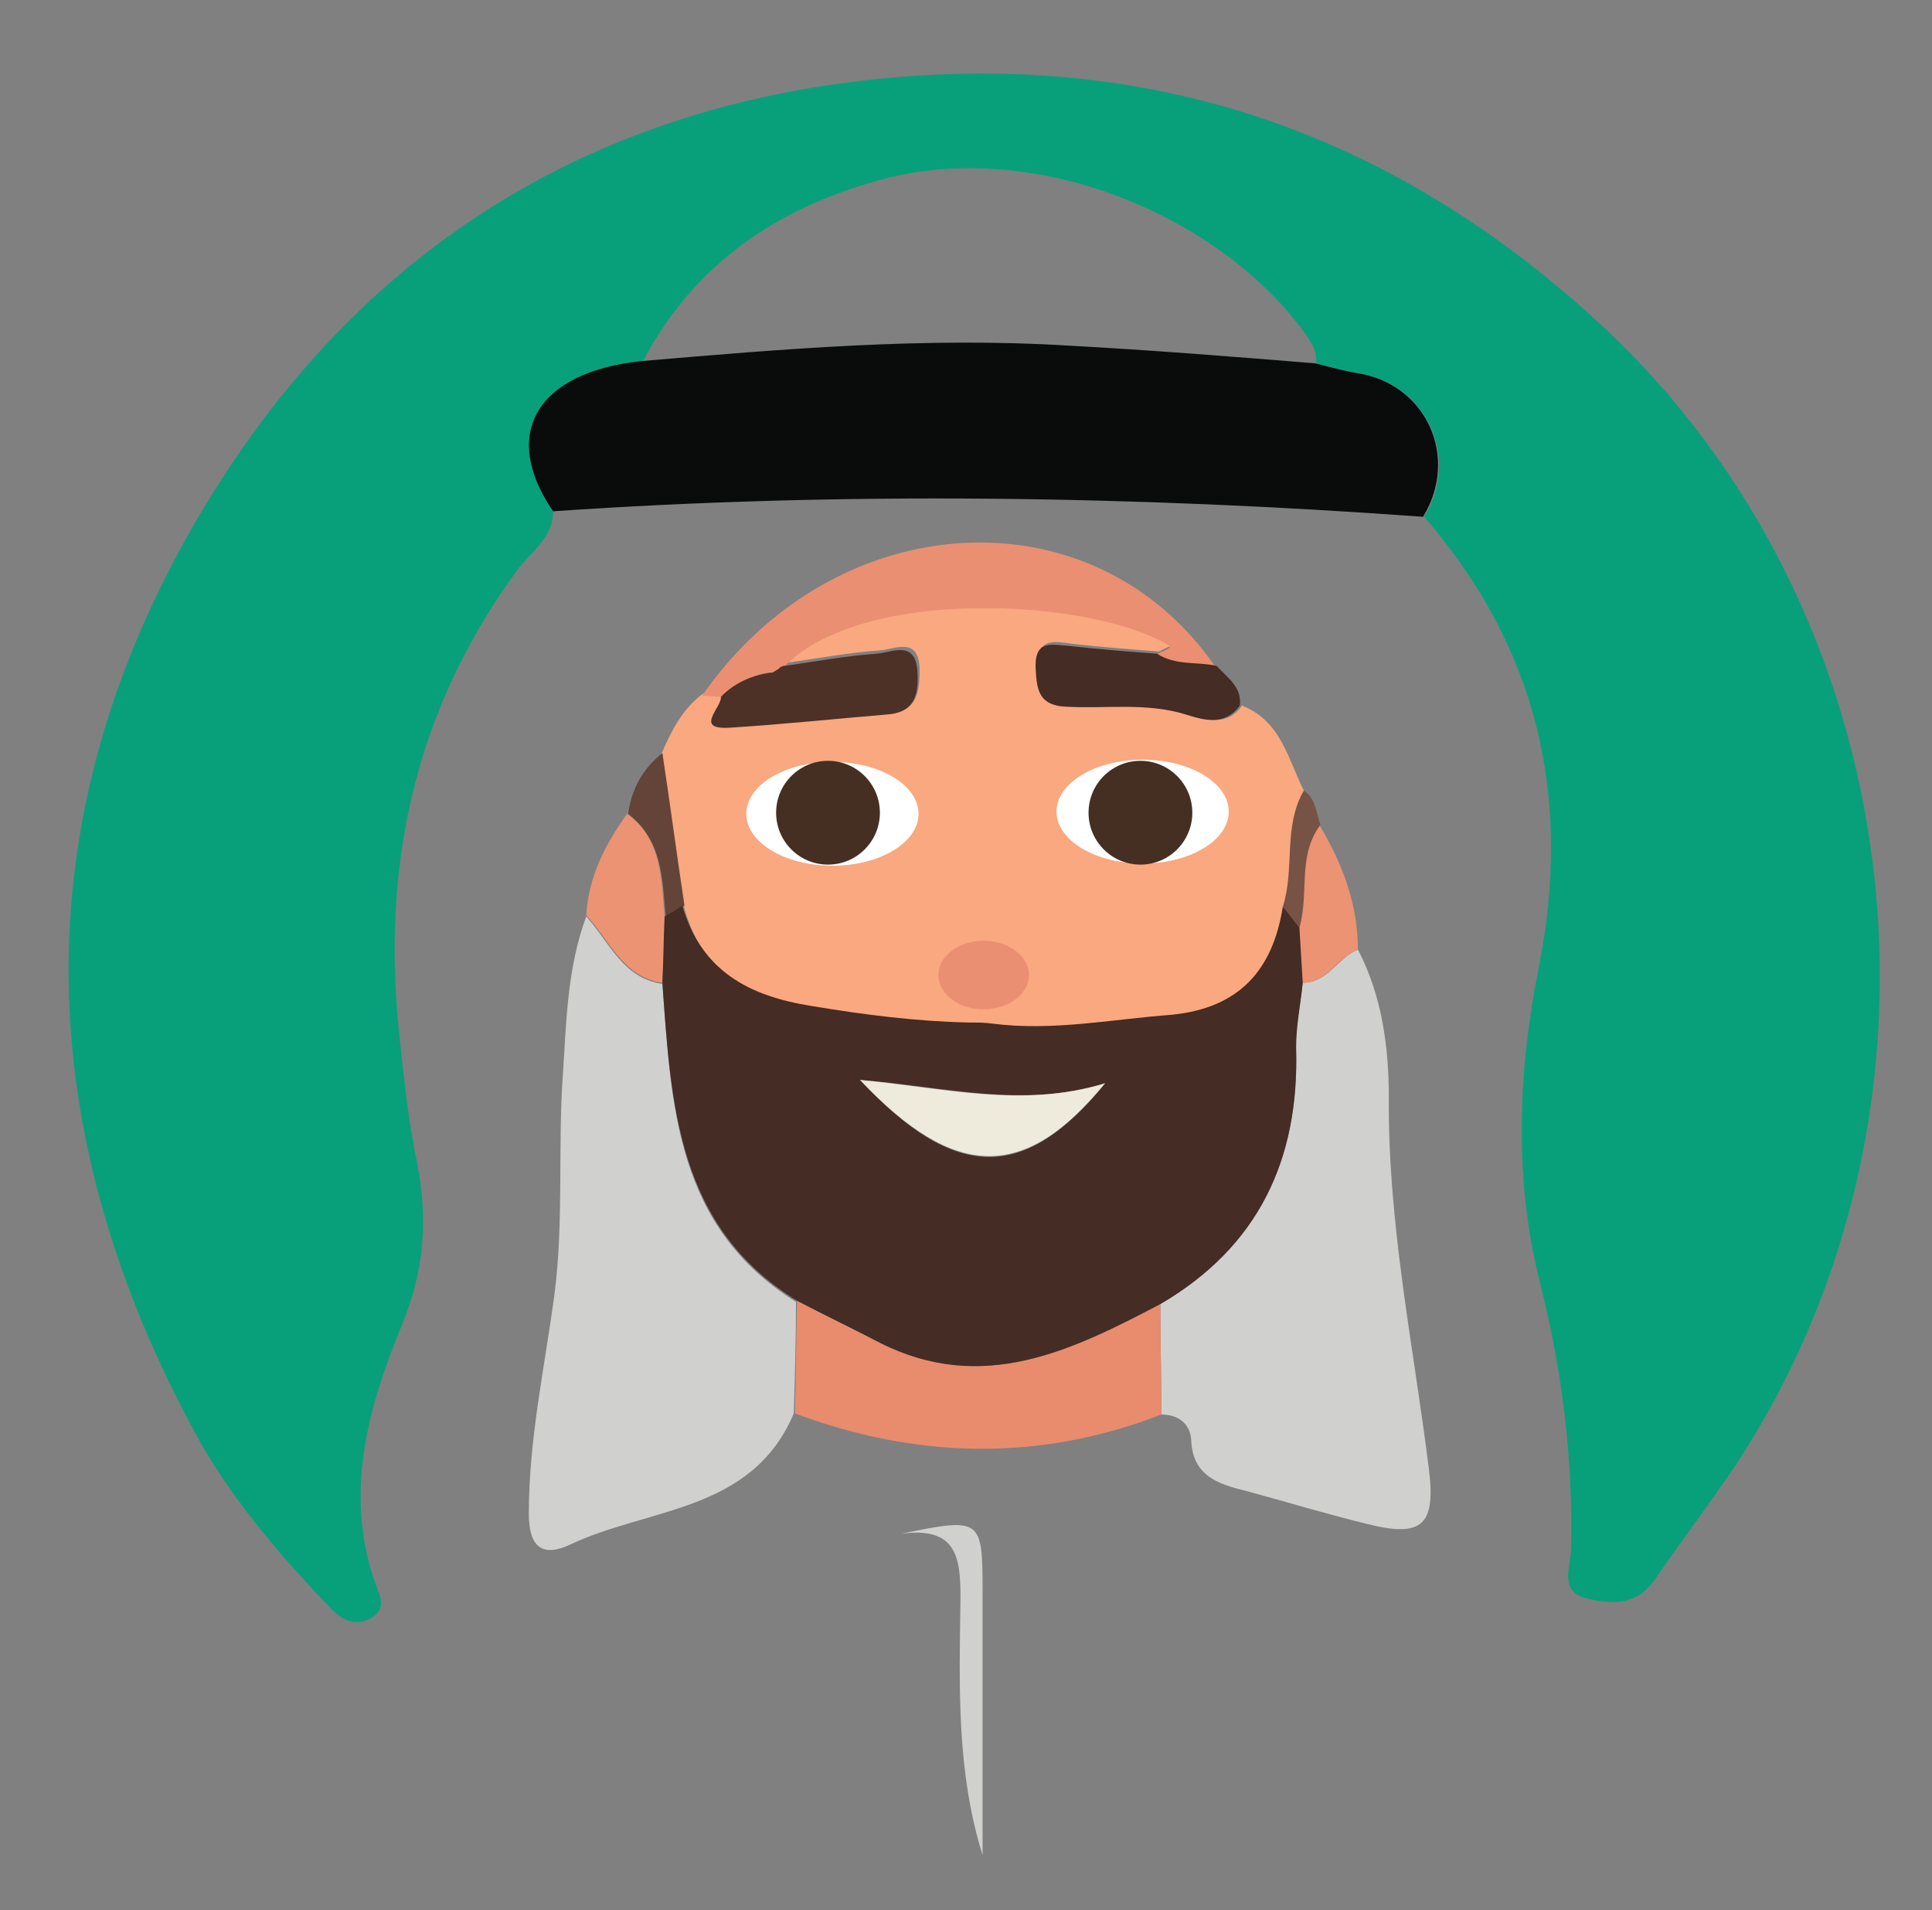<?xml version="1.0" encoding="utf-8"?>
<!-- Generator: Adobe Illustrator 24.0.2, SVG Export Plug-In . SVG Version: 6.00 Build 0)  -->
<svg version="1.1" id="Layer_1" xmlns="http://www.w3.org/2000/svg" xmlns:xlink="http://www.w3.org/1999/xlink" x="0px" y="0px"
	 viewBox="0 0 175 173" style="enable-background:new 0 0 175 173;" xml:space="preserve">
<rect x="0" y="0" width="175" height="173" fill="#808080" stroke="none"/>
<style type="text/css">
	.st0{fill:#08A07B;}
	.st1{fill:#F9A880;}
	.st2{fill:#0A0B0B;}
	.st3{fill:#D0D0CF;}
	.st4{fill:#E88C6D;}
	.st5{fill:#EA8F71;}
	.st6{fill:#452C24;}
	.st7{fill:#EB9372;}
	.st8{fill:#644439;}
	.st9{fill:#765344;}
	.st10{fill:#4D3126;}
	.st11{fill:#EEEADC;}
	.st12{fill:#FFFFFF;}
	.st13{fill:#452F22;}
</style>
<g>
	<path class="st0" d="M50.1,46.3c0,2.5-2.1,3.7-3.3,5.4C37.5,64.4,34.5,78.6,36.2,94c0.4,3.8,0.8,7.6,1.6,11.4
		c1,5.1,0.6,9.8-1.4,14.6c-3.2,7.8-5.4,15.8-2.1,24.2c0.5,1.2,0.1,1.9-0.8,2.4c-1.4,0.7-2.5,0.1-3.5-0.9c-4.6-4.8-9-9.9-12.2-15.7
		C3.3,103.4,1.9,76.1,16.5,49.4C30.3,24.3,51.9,9.5,81.1,7c24.6-2.1,45.7,5.6,63.8,22.3c28.3,26.1,33.6,70.7,12.5,103.1
		c-2.4,3.6-5,7-7.4,10.5c-1.7,2.5-3.8,2.4-6.1,1.9c-2.8-0.6-1.6-2.9-1.6-4.5c0.2-8.2-0.8-16.2-2.8-24.1c-2.4-9.5-2-19.2-0.1-28.7
		c3-15.3-0.1-28.8-10.4-40.7c3.3-5.4,0.2-12-5.9-13c-1.3-0.2-2.6-0.6-3.9-0.9c0.1-0.9-0.2-1.5-0.7-2.3c-8-11.4-25.2-18.1-38.8-14.3
		c-9.2,2.5-16.9,7.6-21.5,16.5C48.7,33.7,45.4,39.3,50.1,46.3z"/>
	<path class="st1" d="M59.9,68.3c0.9-2.1,1.9-4.1,3.8-5.5c0,0,0,0,0,0c0.6,0,1.1,0.1,1.7,0.1c0.1,1-2.6,3.1,0.9,2.9
		c4.8-0.3,9.5-0.8,14.3-1.2c2.5-0.2,2.7-2,2.7-4c-0.1-3-2.2-1.8-3.6-1.7c-2.8,0.2-5.5,0.7-8.3,1.1c0,0,0,0,0,0
		c7.1-7.3,27.6-6.2,34.7-1.9c0.6,0.3-0.7,0.6-1.1,0.9c-2.6-0.2-5.2-0.4-7.9-0.7c-1.5-0.2-3.1-0.6-3.1,1.8c0,1.9,0.1,3.7,2.8,3.8
		c3.6,0.2,7.2-0.4,10.8,0.8c1.6,0.5,3.6,1.1,4.9-0.8c0,0,0,0,0,0c3.6,1.4,4.2,5,5.7,7.9c0,0,0,0,0,0c-1.9,3.3-0.8,7.2-1.9,10.7
		c-0.9,5.8-3.9,9.4-9.9,9.9C100.8,93,95.5,94,90,93.3c0,0,0,0,0,0c-0.4,0.1-1.5,0.4-2.4-0.2c-1.4-1-1.4-3.9,0-5.2
		c2-2,6.2,0.1,6.2,0.8c0,0.7-4.1,1.1-4.3,1.2c-1.4,0.2-2.9,0.2-2.9,0c0-0.3,3.9-1.2,4-0.9c0.1,0.2-1.9,0.6-2.5,2.2
		c-0.3,0.7-0.2,1.3-0.1,1.7c0,0,0,0,0,0c-6.1,0.3-11-0.5-14.3-1.2c-5.6-1.3-7.7-2.7-9-4.3c-1.2-1.3-2.1-3-2.7-5.1c0,0,0,0,0,0
		L59.9,68.3C59.9,68.3,59.9,68.3,59.9,68.3z M106.6,77.6C106.6,77.6,106.6,77.6,106.6,77.6c-6.1-8.1,12.6-10.3,4-3
		c-1.7,1.4-2.3-4.3-3.4-3.2c0,0,0,0,0,0c3.4,12.8-16.8,1.6-8.3-0.8c19.4-5.6,2.9,18.1-1.5,5.8C95.4,71.2,103.7,71,106.6,77.6z"/>
	<path class="st2" d="M50.1,46.3c-4.8-7-1.5-12.6,8-13.6c12.9-1.1,25.8-2.2,38.7-1.4c7.4,0.4,14.9,1,22.3,1.6
		c1.3,0.3,2.6,0.7,3.9,0.9c6.2,1,9.2,7.6,5.9,13C102.7,44.9,76.4,44.5,50.1,46.3z"/>
	<path class="st3" d="M71.9,128c-3.8,9-13.2,8.5-20.3,11.9c-2.4,1.1-3.7,0.3-3.7-2.8c0-6.7,1.4-13.1,2.3-19.7
		c0.9-6.8,0.3-13.6,0.8-20.3c0.3-4.7,0.4-9.5,2.1-14.1c2.1,2.3,3.3,5.6,6.9,6.1c0.8,11,1.2,22,12.1,28.8
		C72.1,121.2,72,124.6,71.9,128z"/>
	<path class="st3" d="M123,86c2.2,4.2,2.8,8.9,2.8,13.4c-0.1,11.3,2.2,22.3,3.6,33.4c0.7,5.3-0.5,6.5-5.6,5.2c-3.7-0.9-7.3-2-11-3
		c-2.5-0.6-4.8-1.4-4.9-4.6c-0.1-1.5-1.2-2.3-2.7-2.3c0-3.3-0.1-6.7-0.1-10c8.9-5.2,12.6-13.1,12.3-23.2c-0.1-2,0.4-3.9,0.6-5.9
		C120.3,89,121.2,86.7,123,86z"/>
	<path class="st4" d="M105.1,118.1c0,3.3,0.1,6.7,0.1,10c-11.1,4.3-22.2,4-33.2-0.1c0.1-3.4,0.1-6.8,0.2-10.2c2.5,1.3,5,2.5,7.5,3.8
		C89,126.3,97,122.3,105.1,118.1z"/>
	<path class="st5" d="M65.3,63.1c-0.6,0-1.1-0.1-1.7-0.1c12-17.3,35.4-18.7,46.5-2.6c-1.8-0.4-3.8,0-5.4-1.1
		c0.4-0.3,1.7-0.6,1.1-0.9c-7.1-4.2-27.6-5.3-34.7,1.9c0,0,0,0,0,0c0,0-0.1,0-0.1,0c-0.3,0.2-0.7,0.4-1,0.6c-0.6,0-1.5,0.2-2.5,0.7
		C66.5,62,65.8,62.6,65.3,63.1z"/>
	<path class="st6" d="M104.8,59.2c1.7,1.1,3.6,0.7,5.4,1.1c1,1.1,2.3,1.9,2.1,3.6c-1.4,1.9-3.3,1.3-4.9,0.8
		c-3.6-1.1-7.2-0.5-10.8-0.7c-2.7-0.1-2.7-1.8-2.8-3.7c0-2.4,1.5-1.9,3.1-1.8C99.5,58.8,102.1,59,104.8,59.2z"/>
	<path class="st7" d="M60,89c-3.6-0.5-4.8-3.9-6.9-6.1c0.2-3.5,1.7-6.4,3.7-9.2c3.2,2.3,3.1,5.9,3.4,9.3C60.2,85,60.1,87,60,89z"/>
	<path class="st3" d="M89,168c-2.4-7.7-2.1-15.5-2-23.3c0-3.6-0.3-6.5-5.4-5.8c7.3-1.5,7.4-1.4,7.4,5.2C89,152,89,160,89,168z"/>
	<path class="st7" d="M123,86c-1.9,0.7-2.8,3.1-5.1,3c-0.1-1.7-0.2-3.3-0.3-5c0.8-3.1-0.2-6.5,1.9-9.3C121.6,78.2,123,81.9,123,86z"
		/>
	<path class="st8" d="M60.3,83c-0.3-3.4-0.3-6.9-3.4-9.3c0.3-2.2,1.3-4.1,3.1-5.5c0.7,4.6,1.3,9.2,2,13.8
		C61.3,82.4,60.8,82.7,60.3,83z"/>
	<path class="st9" d="M119.6,74.7c-2.1,2.8-1,6.2-1.9,9.3c-0.5-0.6-1-1.3-1.5-1.9c1.1-3.4,0-7.2,1.9-10.5
		C119.2,72.3,119.2,73.6,119.6,74.7z"/>
	<path class="st6" d="M116.2,82.1c0.5,0.6,1,1.3,1.5,1.9c0.1,1.7,0.2,3.3,0.3,5c-0.2,2-0.6,3.9-0.6,5.9c0.3,10.1-3.4,18-12.3,23.2
		c-8,4.2-16.1,8.2-25.4,3.5c-2.5-1.3-5-2.5-7.5-3.8C61.3,111.1,60.8,100,60,89c0.1-2,0.1-4,0.2-6c0.5-0.3,1.1-0.6,1.6-1
		c1.7,5.9,6,8.2,11.7,9.1c4.8,0.8,9.5,1.4,14.3,1.5c0.7,0,1.4,0,2.1,0.1c5.5,0.7,10.8-0.4,16.2-0.8
		C112.3,91.3,115.3,87.8,116.2,82.1z M77.9,97.8c8.6,9.2,14.9,9.3,22.2,0.3C92.6,100.4,85.6,98.4,77.9,97.8z"/>
	<path class="st10" d="M65.3,63.1c1.3-1.3,2.9-2,4.7-2.2c0.2-0.1,0.3-0.2,0.5-0.3c0.1-0.1,0.1-0.1,0.2-0.2c0.1,0,0.2-0.1,0.3-0.1
		c0,0,0.1,0,0.1,0c2.8-0.4,5.5-0.9,8.3-1.1c1.4-0.1,3.5-1.3,3.7,1.6c0.1,1.9-0.1,3.7-2.7,3.9c-4.8,0.4-9.5,0.9-14.3,1.2
		C62.8,66.1,65.4,64.1,65.3,63.1z"/>
	<path class="st11" d="M71,77.9c0.3,0.3,0.6,0.6,1,0.9C71.6,78.6,71.3,78.2,71,77.9z"/>
	<path class="st11" d="M77.9,97.8c7.6,0.7,14.7,2.6,22.2,0.3C92.8,107,86.5,106.9,77.9,97.8z"/>
	<ellipse class="st5" cx="89.1" cy="88.3" rx="4.1" ry="3.1"/>
	<ellipse class="st1" cx="71.5" cy="78.3" rx="1.1" ry="0.9"/>
</g>
<ellipse class="st12" cx="103.5" cy="73.5" rx="7.8" ry="4.7"/>
<circle class="st13" cx="103.3" cy="73.6" r="4.7"/>
<ellipse class="st12" cx="75.4" cy="73.7" rx="7.8" ry="4.7"/>
<circle class="st13" cx="75" cy="73.6" r="4.7"/>
</svg>
